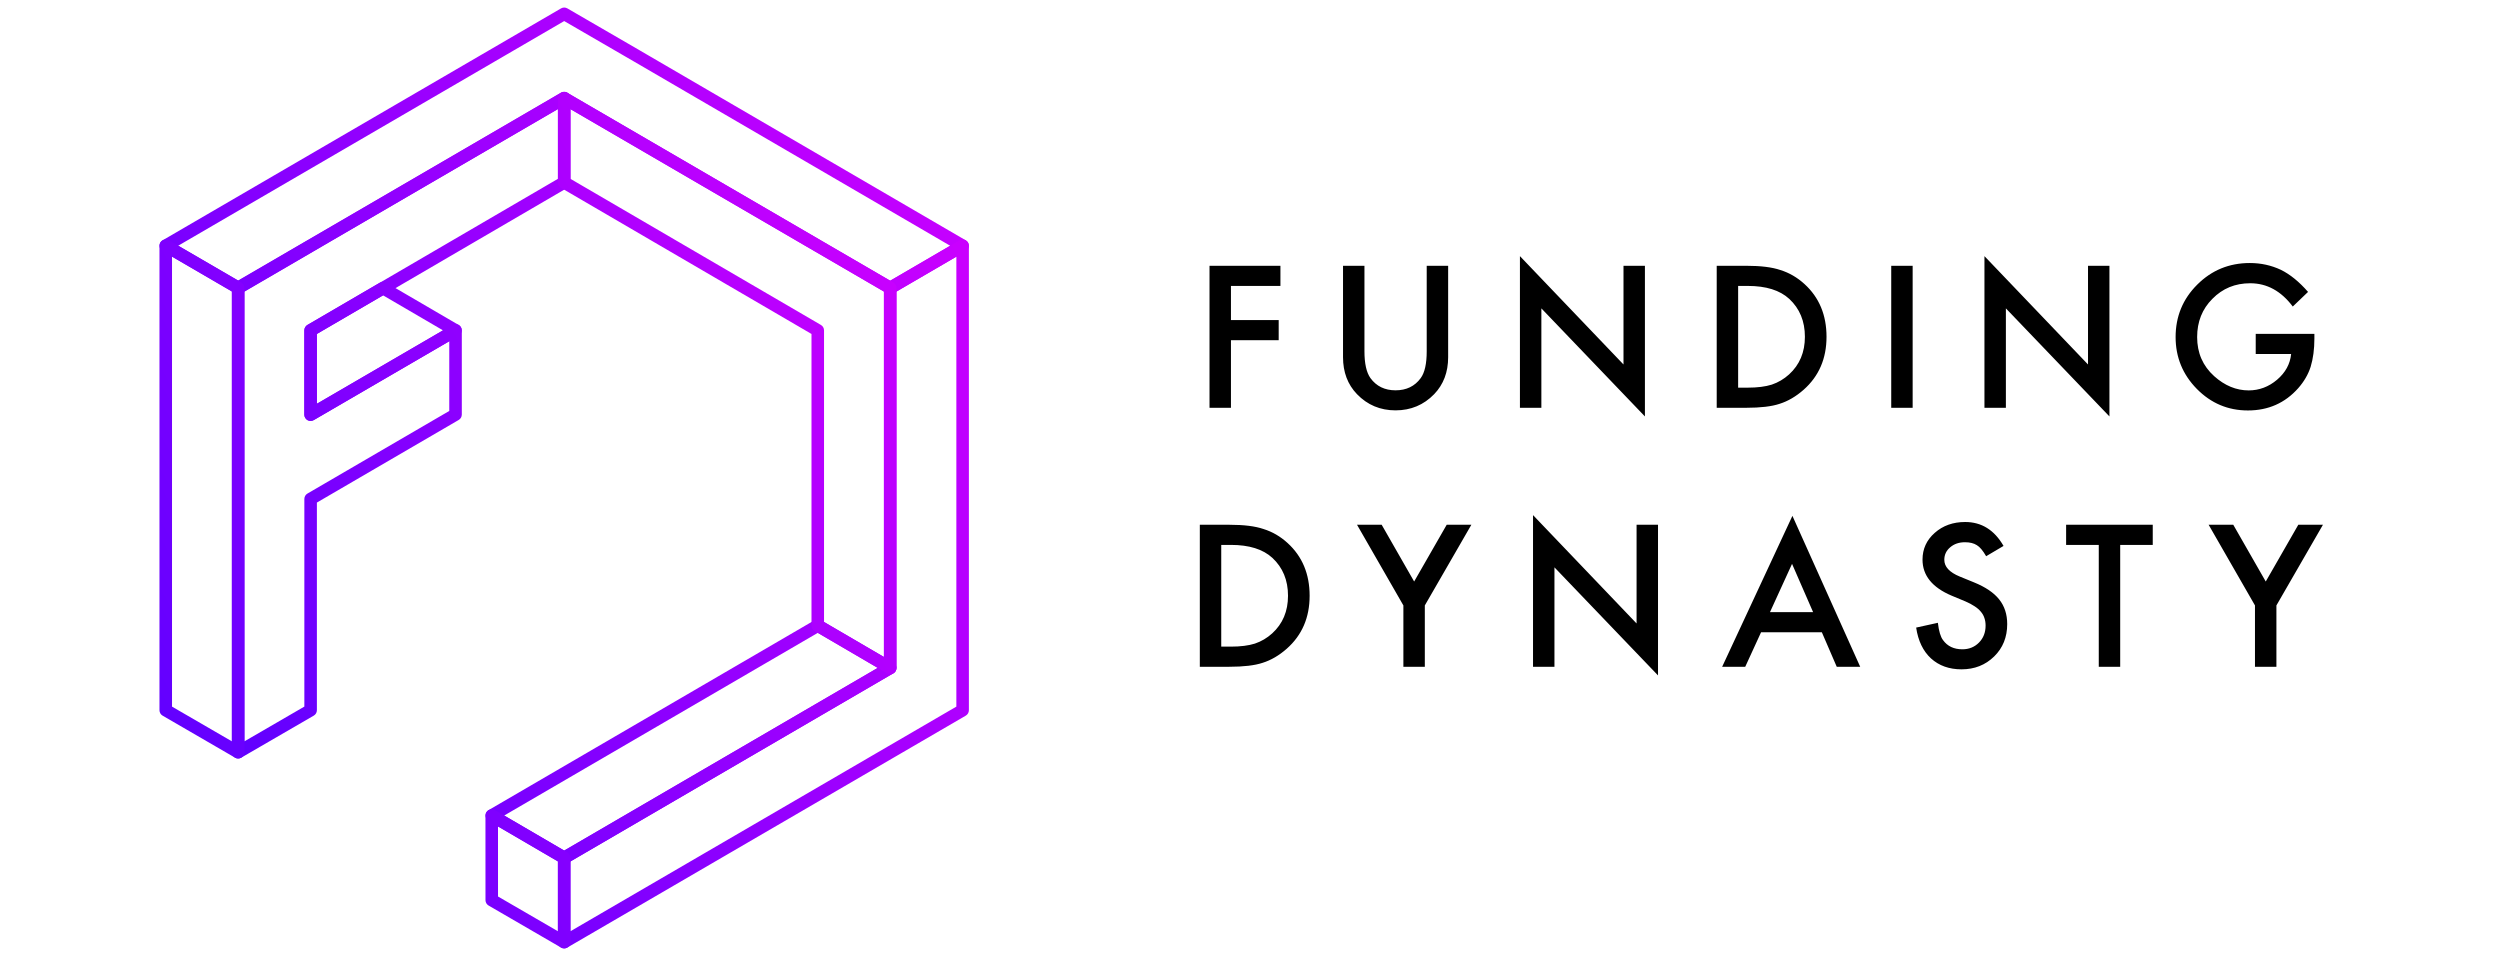 <svg xmlns="http://www.w3.org/2000/svg" width="181" height="69" viewBox="0 0 181 69" fill="none"><path d="M92.703 20.701H89.121V23.172H92.577V24.63H89.121V29.524H87.569V19.243H92.703V20.701ZM98.786 19.243V25.436C98.786 26.319 98.931 26.965 99.219 27.373C99.65 27.964 100.256 28.259 101.037 28.259C101.823 28.259 102.431 27.964 102.861 27.373C103.15 26.978 103.294 26.332 103.294 25.436V19.243H104.846V25.862C104.846 26.945 104.508 27.837 103.834 28.538C103.074 29.32 102.142 29.71 101.037 29.71C99.932 29.71 99.002 29.32 98.247 28.538C97.572 27.837 97.235 26.945 97.235 25.862V19.243H98.786ZM110.043 29.524V18.544L117.541 26.388V19.243H119.092V30.15L111.595 22.326V29.524H110.043ZM124.29 29.524V19.243H126.447C127.481 19.243 128.298 19.345 128.897 19.549C129.541 19.749 130.125 20.089 130.649 20.568C131.71 21.536 132.24 22.808 132.24 24.384C132.24 25.964 131.687 27.242 130.582 28.219C130.027 28.707 129.446 29.047 128.838 29.238C128.269 29.428 127.464 29.524 126.421 29.524H124.29ZM125.841 28.066H126.54C127.237 28.066 127.817 27.992 128.278 27.846C128.74 27.691 129.157 27.444 129.53 27.107C130.294 26.41 130.675 25.502 130.675 24.384C130.675 23.256 130.298 22.342 129.543 21.64C128.864 21.014 127.863 20.701 126.54 20.701H125.841V28.066ZM138.476 19.243V29.524H136.925V19.243H138.476ZM143.674 29.524V18.544L151.172 26.388V19.243H152.723V30.15L145.226 22.326V29.524H143.674ZM163.314 24.171H167.562V24.51C167.562 25.282 167.471 25.966 167.289 26.561C167.112 27.111 166.812 27.626 166.39 28.106C165.436 29.18 164.222 29.717 162.748 29.717C161.31 29.717 160.078 29.198 159.053 28.159C158.027 27.116 157.514 25.864 157.514 24.404C157.514 22.912 158.036 21.647 159.079 20.608C160.122 19.565 161.392 19.043 162.888 19.043C163.691 19.043 164.442 19.208 165.138 19.536C165.804 19.865 166.459 20.397 167.103 21.134L165.997 22.193C165.154 21.07 164.126 20.508 162.915 20.508C161.827 20.508 160.915 20.883 160.178 21.634C159.441 22.37 159.073 23.294 159.073 24.404C159.073 25.549 159.483 26.492 160.304 27.233C161.072 27.921 161.905 28.265 162.801 28.265C163.565 28.265 164.251 28.008 164.859 27.493C165.467 26.974 165.807 26.352 165.878 25.629H163.314V24.171Z" fill="black"></path><path d="M86.867 48.274V37.993H89.024C90.058 37.993 90.875 38.095 91.474 38.3C92.118 38.499 92.702 38.839 93.225 39.318C94.286 40.286 94.817 41.558 94.817 43.134C94.817 44.714 94.264 45.992 93.159 46.969C92.604 47.457 92.022 47.797 91.414 47.988C90.846 48.178 90.04 48.274 88.997 48.274H86.867ZM88.418 46.816H89.117C89.814 46.816 90.393 46.742 90.855 46.596C91.317 46.441 91.734 46.194 92.107 45.857C92.87 45.16 93.252 44.252 93.252 43.134C93.252 42.006 92.875 41.092 92.12 40.39C91.441 39.764 90.44 39.451 89.117 39.451H88.418V46.816ZM101.605 43.833L98.249 37.993H100.034L102.384 42.102L104.741 37.993H106.526L103.157 43.833V48.274H101.605V43.833ZM110.991 48.274V37.294L118.488 45.138V37.993H120.04V48.9L112.542 41.076V48.274H110.991ZM131.902 45.777H127.501L126.355 48.274H124.684L129.771 37.347L134.678 48.274H132.98L131.902 45.777ZM131.269 44.319L129.744 40.823L128.146 44.319H131.269ZM145.056 39.525L143.797 40.27C143.562 39.862 143.338 39.596 143.125 39.471C142.903 39.329 142.617 39.258 142.266 39.258C141.835 39.258 141.478 39.38 141.194 39.624C140.91 39.864 140.768 40.166 140.768 40.53C140.768 41.032 141.141 41.436 141.886 41.742L142.912 42.161C143.746 42.499 144.357 42.912 144.743 43.4C145.129 43.884 145.322 44.479 145.322 45.184C145.322 46.13 145.007 46.911 144.377 47.528C143.742 48.15 142.954 48.46 142.013 48.46C141.121 48.46 140.384 48.196 139.802 47.668C139.23 47.14 138.872 46.396 138.73 45.437L140.302 45.091C140.373 45.695 140.497 46.112 140.675 46.343C140.994 46.787 141.46 47.009 142.073 47.009C142.557 47.009 142.958 46.847 143.278 46.523C143.598 46.199 143.757 45.788 143.757 45.291C143.757 45.091 143.729 44.909 143.671 44.745C143.618 44.576 143.531 44.423 143.411 44.285C143.296 44.143 143.145 44.013 142.958 43.893C142.772 43.768 142.55 43.651 142.293 43.54L141.3 43.127C139.893 42.532 139.19 41.662 139.19 40.517C139.19 39.744 139.485 39.099 140.075 38.579C140.666 38.055 141.4 37.793 142.279 37.793C143.464 37.793 144.39 38.37 145.056 39.525ZM153.502 39.451V48.274H151.951V39.451H149.587V37.993H155.859V39.451H153.502ZM163.26 43.833L159.905 37.993H161.689L164.04 42.102L166.397 37.993H168.181L164.812 43.833V48.274H163.26V43.833Z" fill="black"></path><path d="M46.093 4.041L46.321 3.649L46.32 3.648L46.093 4.041ZM40.848 1L41.075 0.607C40.934 0.525 40.76 0.526 40.619 0.608L40.848 1ZM69.694 17.792L69.923 18.184C70.062 18.103 70.148 17.953 70.148 17.792C70.148 17.63 70.062 17.481 69.923 17.4L69.694 17.792ZM64.449 20.848L64.221 21.241C64.362 21.323 64.537 21.323 64.678 21.24L64.449 20.848ZM40.847 7.111L41.076 6.719C40.935 6.637 40.76 6.637 40.619 6.719L40.847 7.111ZM17.243 20.831L17.015 21.224C17.156 21.306 17.33 21.306 17.471 21.224L17.243 20.831ZM12 17.79L11.772 17.398C11.632 17.479 11.546 17.629 11.546 17.79C11.546 17.952 11.632 18.102 11.772 18.183L12 17.79ZM27.733 20.858L27.962 20.466C27.82 20.383 27.645 20.383 27.504 20.465L27.733 20.858ZM22.487 23.917L22.258 23.525C22.119 23.606 22.033 23.756 22.033 23.917H22.487ZM32.976 23.918L33.204 24.311C33.344 24.229 33.43 24.08 33.43 23.918C33.43 23.757 33.344 23.608 33.205 23.526L32.976 23.918ZM22.487 30.022H22.033C22.033 30.184 22.12 30.334 22.26 30.416C22.401 30.497 22.575 30.496 22.715 30.414L22.487 30.022ZM35.604 59.044L35.375 58.651C35.236 58.733 35.15 58.882 35.15 59.043C35.15 59.205 35.235 59.354 35.375 59.436L35.604 59.044ZM59.208 45.292L59.437 44.9C59.296 44.818 59.121 44.818 58.98 44.9L59.208 45.292ZM40.849 62.106L40.62 62.498C40.761 62.581 40.936 62.581 41.077 62.499L40.849 62.106ZM64.451 48.354L64.68 48.747C64.819 48.665 64.905 48.516 64.905 48.355C64.905 48.193 64.82 48.044 64.68 47.962L64.451 48.354ZM46.32 3.648L41.075 0.607L40.62 1.393L45.865 4.434L46.32 3.648ZM69.923 17.4L46.321 3.649L45.864 4.433L69.466 18.184L69.923 17.4ZM64.678 21.24L69.923 18.184L69.466 17.4L64.221 20.456L64.678 21.24ZM40.619 7.503L64.221 21.241L64.678 20.456L41.076 6.719L40.619 7.503ZM17.471 21.224L41.076 7.504L40.619 6.719L17.015 20.439L17.471 21.224ZM11.772 18.183L17.015 21.224L17.471 20.439L12.228 17.397L11.772 18.183ZM40.619 0.608L11.772 17.398L12.228 18.182L41.076 1.392L40.619 0.608ZM27.504 20.465L22.258 23.525L22.715 24.309L27.961 21.25L27.504 20.465ZM33.205 23.526L27.962 20.466L27.504 21.25L32.747 24.31L33.205 23.526ZM22.715 30.414L33.204 24.311L32.747 23.526L22.258 29.63L22.715 30.414ZM22.033 23.917V30.022H22.941V23.917H22.033ZM35.832 59.436L59.437 45.685L58.98 44.9L35.375 58.651L35.832 59.436ZM41.078 61.715L35.833 58.652L35.375 59.436L40.62 62.498L41.078 61.715ZM64.223 47.962L40.62 61.714L41.077 62.499L64.68 48.747L64.223 47.962ZM58.979 45.684L64.222 48.746L64.68 47.962L59.437 44.9L58.979 45.684Z" fill="url(#paint0_linear_2396_11078)"></path><path d="M22.488 30.022H22.035C22.035 30.184 22.121 30.334 22.262 30.416C22.403 30.497 22.576 30.496 22.717 30.414L22.488 30.022ZM32.981 23.915H33.435C33.435 23.753 33.349 23.603 33.208 23.522C33.067 23.441 32.893 23.441 32.753 23.523L32.981 23.915ZM22.488 23.917L22.26 23.525C22.12 23.607 22.035 23.756 22.035 23.917H22.488ZM40.847 13.208L41.076 13.6C41.215 13.519 41.301 13.37 41.301 13.208H40.847ZM40.847 7.096H41.301C41.301 6.934 41.214 6.784 41.073 6.703C40.932 6.622 40.759 6.622 40.618 6.704L40.847 7.096ZM17.241 20.858L17.013 20.465C16.873 20.547 16.787 20.696 16.787 20.858H17.241ZM17.241 54.462H16.787C16.787 54.624 16.874 54.774 17.015 54.855C17.155 54.936 17.328 54.936 17.469 54.854L17.241 54.462ZM22.489 51.419L22.717 51.811C22.857 51.73 22.943 51.58 22.943 51.419H22.489ZM22.489 36.125L22.26 35.733C22.121 35.814 22.035 35.964 22.035 36.125H22.489ZM32.981 30.013L33.21 30.405C33.349 30.324 33.435 30.175 33.435 30.013H32.981ZM64.449 20.849L64.22 20.457C64.08 20.538 63.995 20.687 63.995 20.849H64.449ZM69.694 17.793H70.147C70.147 17.63 70.061 17.48 69.92 17.399C69.779 17.318 69.605 17.319 69.465 17.401L69.694 17.793ZM64.449 48.356L64.677 48.748C64.817 48.667 64.903 48.517 64.903 48.356H64.449ZM40.846 62.107L40.617 61.715C40.478 61.796 40.392 61.945 40.392 62.107H40.846ZM40.846 68.211H40.392C40.392 68.374 40.479 68.524 40.62 68.605C40.761 68.686 40.934 68.685 41.074 68.603L40.846 68.211ZM69.694 51.421L69.922 51.813C70.062 51.732 70.147 51.582 70.147 51.421H69.694ZM22.717 30.414L33.21 24.308L32.753 23.523L22.26 29.63L22.717 30.414ZM22.035 23.917V30.022H22.942V23.917H22.035ZM40.618 12.816L22.26 23.525L22.717 24.31L41.076 13.6L40.618 12.816ZM40.393 7.096V13.208H41.301V7.096H40.393ZM17.47 21.25L41.076 7.488L40.618 6.704L17.013 20.465L17.47 21.25ZM17.695 54.462V20.858H16.787V54.462H17.695ZM22.261 51.026L17.014 54.069L17.469 54.854L22.717 51.811L22.261 51.026ZM22.035 36.125V51.419H22.943V36.125H22.035ZM32.753 29.621L22.26 35.733L22.717 36.517L33.21 30.405L32.753 29.621ZM32.527 23.915V30.013H33.435V23.915H32.527ZM64.677 21.241L69.922 18.185L69.465 17.401L64.22 20.457L64.677 21.241ZM64.903 48.356V20.849H63.995V48.356H64.903ZM41.075 62.499L64.677 48.748L64.22 47.964L40.617 61.715L41.075 62.499ZM41.3 68.211V62.107H40.392V68.211H41.3ZM69.465 51.028L40.618 67.819L41.074 68.603L69.922 51.813L69.465 51.028ZM69.24 17.793V51.421H70.147V17.793H69.24Z" fill="url(#paint1_linear_2396_11078)"></path><path d="M64.451 20.849H64.905C64.905 20.688 64.819 20.538 64.68 20.457L64.451 20.849ZM40.849 7.113L41.078 6.72C40.937 6.639 40.764 6.638 40.623 6.719C40.482 6.8 40.395 6.95 40.395 7.113H40.849ZM64.451 48.361L64.222 48.752C64.363 48.834 64.536 48.835 64.677 48.754C64.818 48.673 64.905 48.523 64.905 48.361H64.451ZM59.206 45.294H58.752C58.752 45.456 58.838 45.605 58.977 45.686L59.206 45.294ZM59.206 23.919H59.66C59.66 23.758 59.575 23.608 59.435 23.527L59.206 23.919ZM40.849 13.21H40.395C40.395 13.371 40.481 13.521 40.62 13.602L40.849 13.21ZM17.243 20.849H17.697C17.697 20.688 17.611 20.538 17.471 20.457L17.243 20.849ZM12 17.79L12.229 17.398C12.088 17.316 11.915 17.316 11.774 17.396C11.633 17.477 11.546 17.628 11.546 17.79H12ZM17.243 54.462L17.015 54.854C17.155 54.936 17.329 54.936 17.469 54.855C17.61 54.774 17.697 54.624 17.697 54.462H17.243ZM12 51.42H11.546C11.546 51.582 11.632 51.732 11.772 51.813L12 51.42ZM35.601 59.043L35.83 58.651C35.689 58.569 35.516 58.568 35.375 58.649C35.234 58.73 35.147 58.88 35.147 59.043L35.601 59.043ZM40.846 62.106H41.3C41.3 61.945 41.214 61.796 41.075 61.714L40.846 62.106ZM35.603 65.169L35.149 65.169C35.149 65.331 35.235 65.481 35.375 65.562L35.603 65.169ZM40.846 68.21L40.618 68.603C40.758 68.684 40.932 68.685 41.072 68.604C41.213 68.523 41.3 68.373 41.3 68.21H40.846ZM64.68 20.457L41.078 6.72L40.621 7.505L64.223 21.242L64.68 20.457ZM64.905 26.961V20.849H63.997V26.961H64.905ZM64.905 48.361V26.961H63.997V48.361H64.905ZM58.977 45.686L64.222 48.752L64.68 47.969L59.436 44.903L58.977 45.686ZM58.752 23.919V45.294H59.66V23.919H58.752ZM40.62 13.602L58.978 24.311L59.435 23.527L41.078 12.818L40.62 13.602ZM40.395 7.113V13.21H41.303V7.113H40.395ZM17.471 20.457L12.229 17.398L11.771 18.182L17.014 21.241L17.471 20.457ZM17.697 54.462V20.849H16.789V54.462H17.697ZM11.772 51.813L17.015 54.854L17.471 54.069L12.228 51.028L11.772 51.813ZM11.546 17.79L11.546 51.42H12.454L12.454 17.79H11.546ZM35.372 59.435L40.617 62.498L41.075 61.714L35.83 58.651L35.372 59.435ZM36.057 65.169L36.055 59.043L35.147 59.043L35.149 65.169L36.057 65.169ZM41.074 67.818L35.831 64.776L35.375 65.562L40.618 68.603L41.074 67.818ZM40.392 62.106V68.21H41.3V62.106H40.392Z" fill="url(#paint2_linear_2396_11078)"></path><defs><linearGradient id="paint0_linear_2396_11078" x1="82.705" y1="11.191" x2="14.121" y2="53.593" gradientUnits="userSpaceOnUse"><stop stop-color="#DB00FF"></stop><stop offset="1" stop-color="#5F00FF"></stop></linearGradient><linearGradient id="paint1_linear_2396_11078" x1="81.523" y1="17.289" x2="16.024" y2="54.099" gradientUnits="userSpaceOnUse"><stop stop-color="#DB00FF"></stop><stop offset="1" stop-color="#5F00FF"></stop></linearGradient><linearGradient id="paint2_linear_2396_11078" x1="76.28" y1="17.303" x2="10.791" y2="54.117" gradientUnits="userSpaceOnUse"><stop stop-color="#DB00FF"></stop><stop offset="1" stop-color="#5F00FF"></stop></linearGradient></defs></svg>